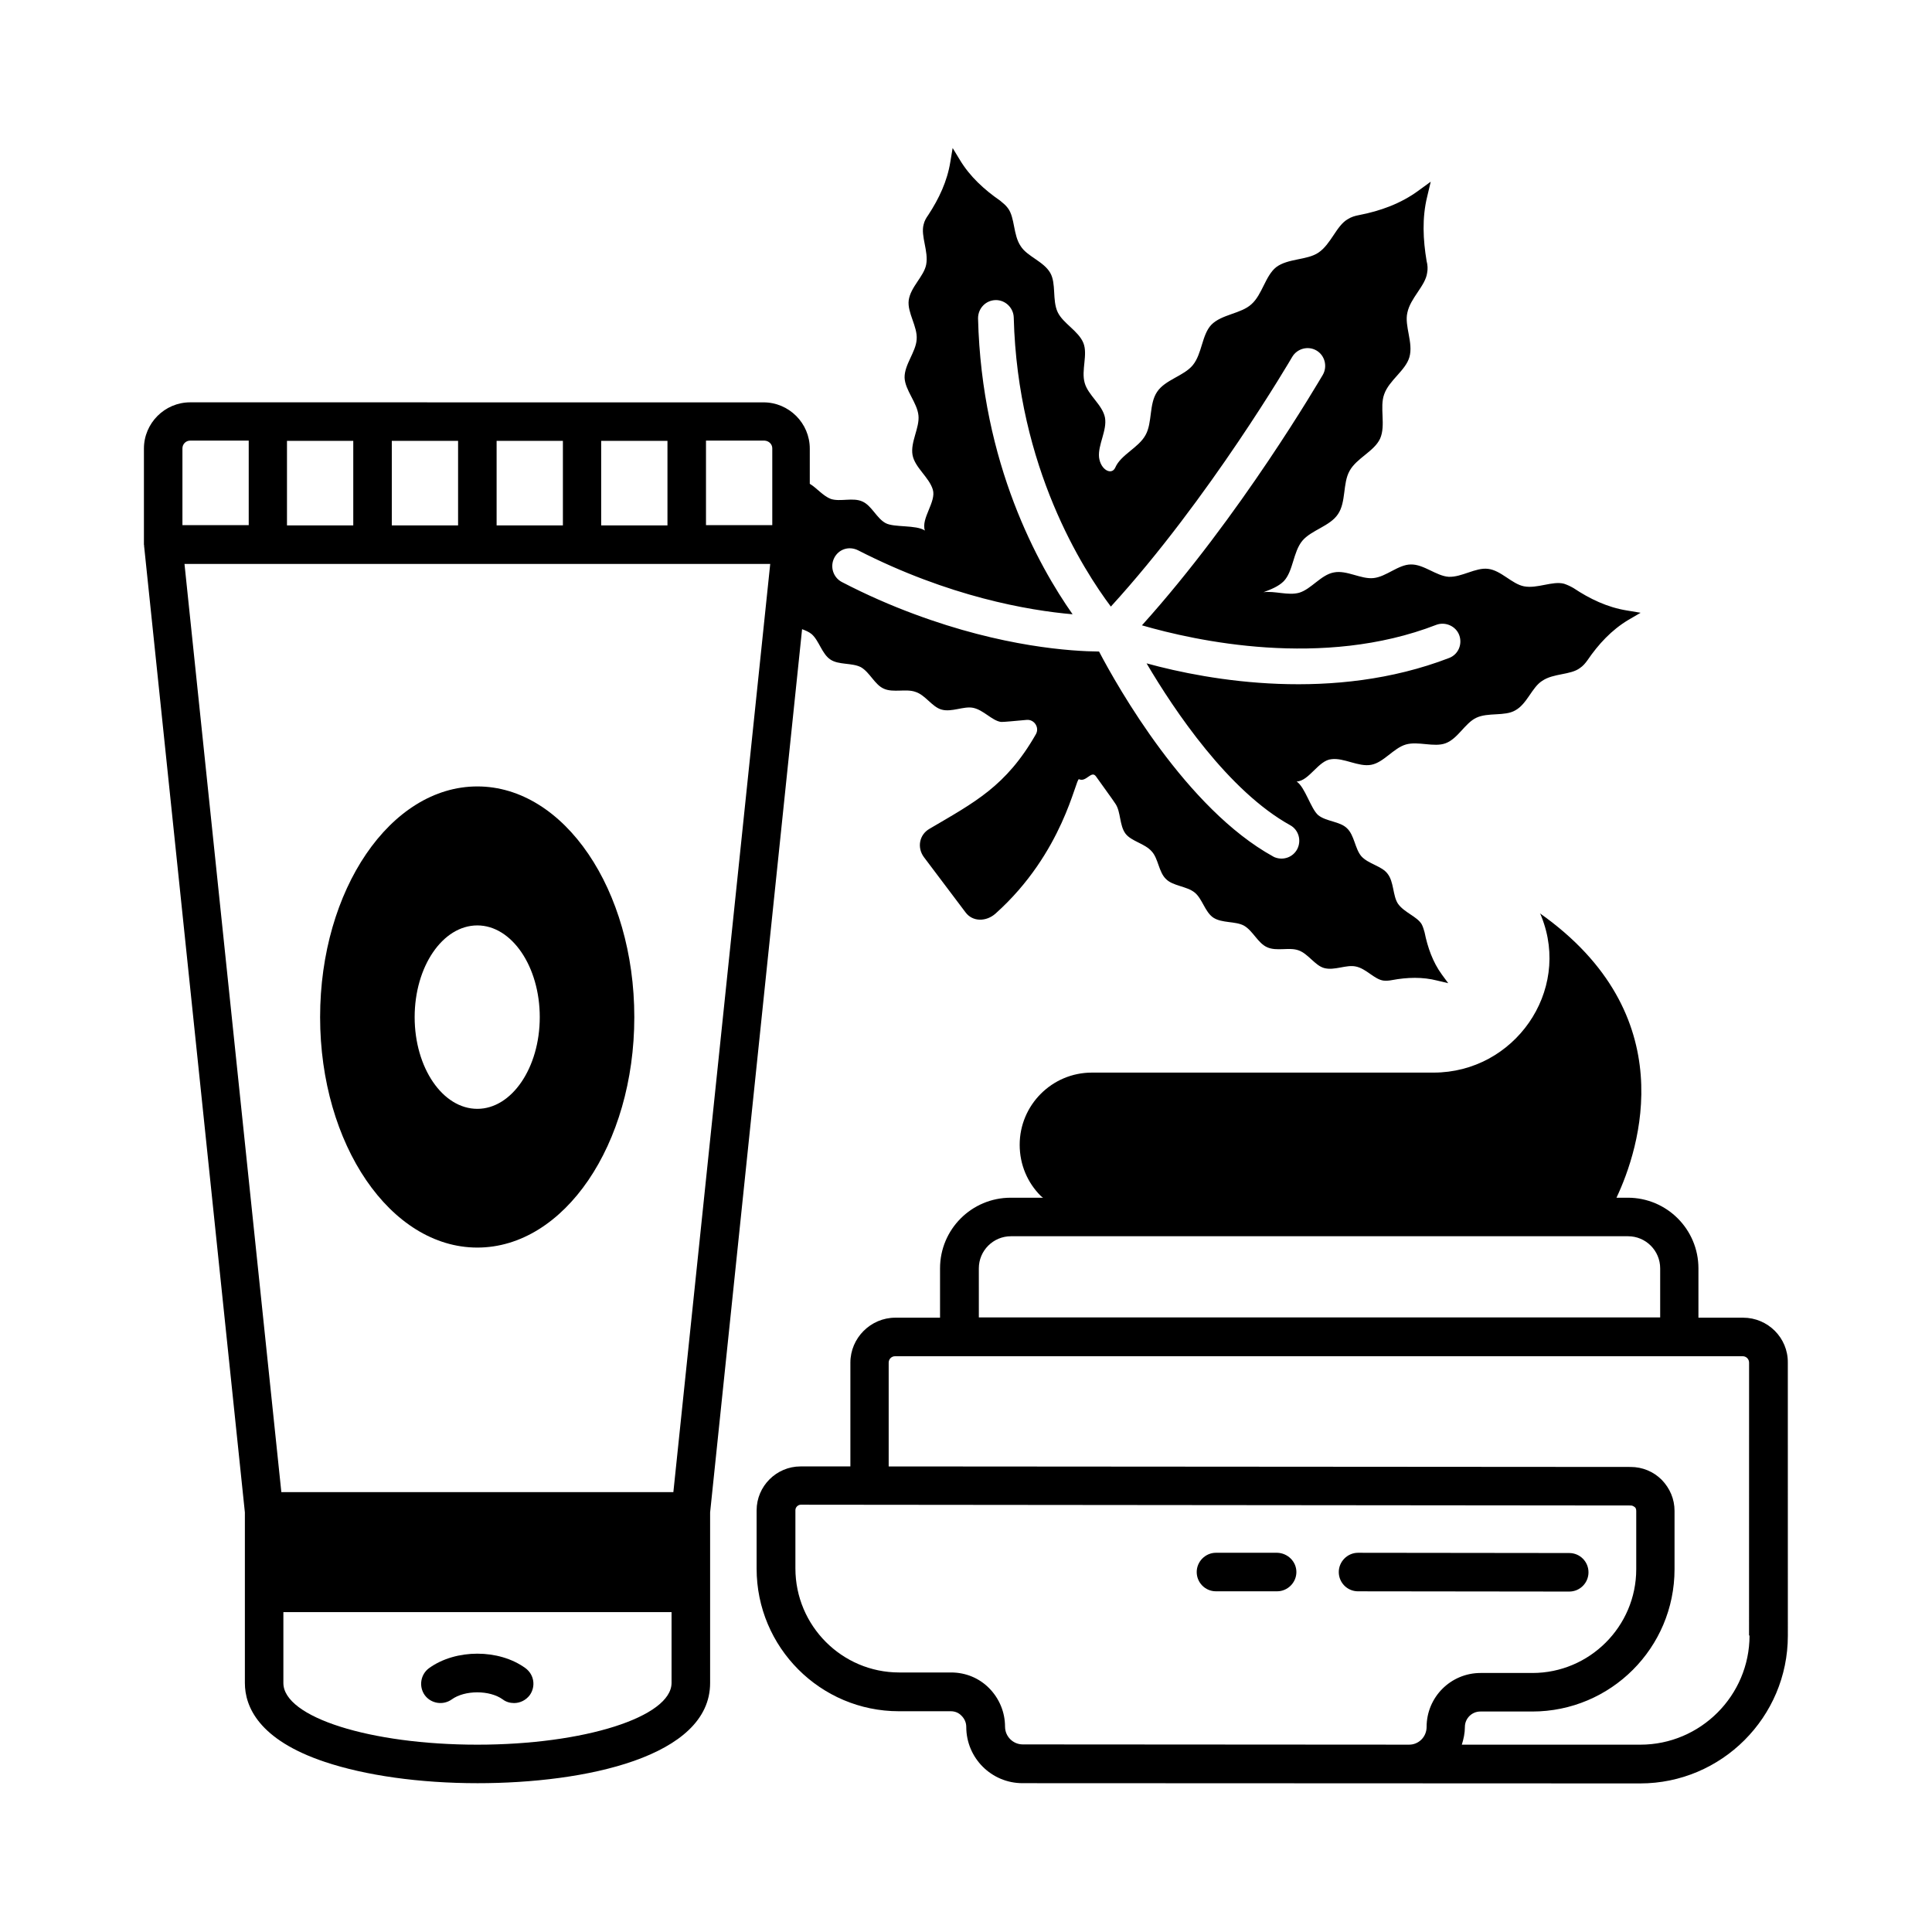 <?xml version="1.0" encoding="UTF-8"?>
<!-- Uploaded to: ICON Repo, www.iconrepo.com, Generator: ICON Repo Mixer Tools -->
<svg fill="#000000" width="800px" height="800px" version="1.1" viewBox="144 144 512 512" xmlns="http://www.w3.org/2000/svg">
 <g>
  <path d="m482.45 555.5h-16.203c-2.793 0-5.106 2.316-5.106 5.106 0 2.793 2.246 5.106 5.106 5.106h16.203c2.793 0 5.106-2.316 5.106-5.106 0-2.793-2.312-5.039-5.106-5.106z"/>
  <path d="m559.86 565.78c2.859 0 5.106-2.316 5.106-5.106 0-2.793-2.246-5.106-5.106-5.106l-55.965-0.066c-2.793 0-5.106 2.316-5.106 5.106 0 2.793 2.246 5.106 5.106 5.106z"/>
  <path d="m605.95 493.2h-11.848v-13.07c0-10.348-8.375-18.723-18.723-18.723h-2.996c6.129-13.004 17.77-48.477-20.289-75.367 0 0 0.203 0.273 0.41 0.887 7.898 19.812-7.215 41.324-28.594 41.324h-90.551c-10.555 0-19.133 8.578-19.133 19.133 0 5.309 2.109 10.078 5.582 13.547 0.203 0.203 0.41 0.34 0.613 0.477h-8.578c-10.348 0-18.723 8.375-18.723 18.723v13.07h-11.848c-6.535 0-11.914 5.379-11.914 11.914v27.504h-13.207c-6.398 0-11.641 5.242-11.641 11.641v15.453c0 20.832 16.883 37.785 37.719 37.785h13.754c1.09 0 2.109 0.41 2.859 1.227 0.75 0.75 1.227 1.77 1.227 2.926 0 8.238 6.672 14.91 14.91 14.91l163.67 0.066c21.582 0 39.148-17.566 39.148-39.148l-0.008-72.363c0.07-6.602-5.309-11.914-11.844-11.914zm-202.55-13.07c0-4.699 3.812-8.512 8.512-8.512h163.54c4.699 0 8.512 3.812 8.512 8.512v13.004h-180.56zm6.945 121.46c0-3.812-1.496-7.422-4.152-10.145-2.656-2.723-6.262-4.223-10.145-4.223h-13.754c-15.184 0-27.504-12.391-27.504-27.574v-15.453c0-0.75 0.68-1.43 1.43-1.43l219.97 0.207c0.477 0 0.816 0.273 1.02 0.41 0.203 0.137 0.41 0.477 0.41 1.02v15.453c0 15.184-12.391 27.504-27.504 27.504h-13.754c-7.898 0-14.297 6.398-14.297 14.297 0 1.227-0.477 2.449-1.363 3.336-0.887 0.887-2.043 1.363-3.269 1.363l-102.39-0.066c-2.586 0-4.695-2.113-4.695-4.699zm197.3-24.168c0 15.93-13.004 28.934-28.934 28.934h-47.316c0.477-1.496 0.816-3.062 0.816-4.699 0-2.246 1.84-4.086 4.086-4.086h13.754c20.832 0 37.719-16.883 37.719-37.719v-15.453c0-3.133-1.227-5.992-3.402-8.238-2.18-2.18-5.106-3.402-8.238-3.402l-196.62-0.137v-27.504c0-0.953 0.75-1.703 1.703-1.703h224.61c0.953 0 1.703 0.75 1.703 1.703l-0.012 72.305z"/>
  <path d="m356.56 310.74c0.887 0.34 1.77 0.68 2.519 1.293 1.973 1.703 2.723 5.242 4.969 6.738 2.18 1.496 5.719 0.816 8.102 2.043 2.383 1.363 3.676 4.699 6.129 5.719 2.449 1.09 5.856-0.066 8.305 0.816 2.656 0.816 4.426 4.016 6.945 4.699 2.656 0.75 5.856-0.953 8.305-0.477 2.793 0.543 5.039 3.402 7.422 3.746 0.477 0.066 3.812-0.273 6.875-0.543 1.973-0.137 3.402 2.043 2.383 3.812-7.898 13.82-16.273 18.043-28.188 25.055-2.723 1.566-3.336 4.969-1.496 7.488l11.031 14.637c1.906 2.586 5.516 2.519 7.965 0.34 18.043-16.137 21.242-36.016 22.125-35.605 1.906 0.887 3.269-2.449 4.492-0.75 1.973 2.793 4.289 5.922 5.176 7.285 1.43 2.109 1.02 5.719 2.656 7.898 1.566 2.043 5.106 2.586 6.945 4.699 1.77 1.906 1.84 5.516 3.812 7.352 1.84 1.84 5.445 1.84 7.559 3.539 2.043 1.633 2.723 5.176 4.969 6.672 2.316 1.496 5.856 0.887 8.102 2.109 2.383 1.363 3.676 4.629 6.129 5.719 2.519 1.156 5.856-0.066 8.305 0.816 2.586 0.887 4.356 4.016 6.809 4.699 2.723 0.75 5.856-0.953 8.375-0.41 2.793 0.543 4.969 3.473 7.422 3.746 0.75 0.066 1.496 0 2.18-0.137 4.016-0.75 8.102-0.887 12.051 0.137l2.859 0.68-1.703-2.316c-2.383-3.269-3.746-7.148-4.562-11.164-0.203-0.75-0.41-1.43-0.75-2.109-1.227-2.109-4.699-3.133-6.332-5.516-1.363-2.109-1.02-5.719-2.723-7.898-1.496-2.043-5.106-2.586-6.945-4.629-1.703-1.973-1.84-5.582-3.812-7.422-1.84-1.84-5.516-1.77-7.625-3.473-1.973-1.703-3.473-7.422-5.719-8.918 3.336-0.137 5.785-5.652 9.258-5.922 3.269-0.41 7.148 2.109 10.484 1.496 3.336-0.613 5.922-4.426 9.191-5.379 3.269-0.953 7.488 0.816 10.555-0.34 3.269-1.227 5.106-5.309 8.102-6.738 3.133-1.496 7.559-0.34 10.348-1.973 3.133-1.703 4.426-6.129 7.148-7.828 2.996-2.043 7.488-1.496 10.008-3.402 0.816-0.543 1.43-1.293 1.973-2.043 2.926-4.289 6.398-8.035 10.824-10.688l3.269-1.906-3.676-0.613c-5.106-0.816-9.805-3.062-14.094-5.922-0.816-0.477-1.703-0.887-2.519-1.156-3.062-0.816-7.082 1.363-10.621 0.68-3.199-0.613-6.059-4.223-9.531-4.629-3.269-0.41-6.945 2.246-10.418 2.109-3.269-0.203-6.606-3.336-10.008-3.269-3.336 0-6.535 3.269-9.941 3.609-3.336 0.34-7.082-2.18-10.484-1.496-3.402 0.613-5.992 4.426-9.191 5.379-2.926 0.816-6.469-0.543-9.465-0.137 1.973-0.75 3.949-1.496 5.379-2.926 2.519-2.656 2.449-7.691 4.902-10.688 2.383-2.859 7.352-3.879 9.465-7.082 2.18-3.199 1.227-8.168 3.062-11.438 1.84-3.402 6.535-5.176 8.102-8.578 1.566-3.539-0.203-8.305 1.09-11.777 1.293-3.676 5.652-6.262 6.672-9.805 1.09-3.812-1.363-8.238-0.543-11.777 0.816-3.949 4.766-7.082 5.242-10.555 0.203-1.02 0.137-2.109-0.137-3.133-0.953-5.652-1.227-11.438 0.137-17.02l0.953-4.016-3.269 2.383c-4.629 3.402-10.078 5.379-15.727 6.469-1.09 0.203-2.043 0.477-2.996 1.09-2.996 1.703-4.426 6.606-7.762 8.852-2.996 2.043-8.102 1.496-11.234 3.879-2.859 2.316-3.676 7.285-6.535 9.805-2.723 2.519-7.898 2.656-10.621 5.445-2.519 2.656-2.449 7.691-4.902 10.688-2.316 2.859-7.352 3.879-9.465 7.082-2.18 3.199-1.227 8.168-3.062 11.438-1.84 3.402-6.535 5.176-8.035 8.645-0.953 2.109-3.879 0.613-4.289-2.723-0.34-3.336 2.18-7.148 1.566-10.555-0.68-3.402-4.492-5.922-5.379-9.191-0.953-3.336 0.887-7.488-0.34-10.555-1.293-3.199-5.379-5.176-6.809-8.168-1.496-3.199-0.34-7.559-1.973-10.418-1.77-3.062-6.129-4.356-7.828-7.082-2.043-2.996-1.496-7.559-3.402-10.078-0.543-0.75-1.293-1.363-2.043-1.973-4.223-2.926-8.035-6.398-10.688-10.824l-1.906-3.133-0.613 3.676c-0.816 5.106-2.996 9.734-5.856 14.094-0.543 0.75-1.02 1.566-1.227 2.519-0.816 3.062 1.363 7.082 0.68 10.621-0.613 3.133-4.152 5.922-4.629 9.465-0.41 3.269 2.383 6.945 2.109 10.348-0.203 3.336-3.269 6.672-3.199 10.145 0.137 3.336 3.336 6.606 3.676 10.008 0.34 3.269-2.18 7.082-1.566 10.484 0.613 3.336 4.426 5.922 5.379 9.191 0.953 3.199-3.199 7.625-2.109 10.824-2.316-1.566-8.168-0.75-10.418-1.973-2.383-1.293-3.676-4.629-6.129-5.719-2.519-1.156-5.856 0.137-8.375-0.68-2.109-0.816-3.746-2.926-5.582-4.016v-9.328c0-6.738-5.516-12.254-12.254-12.254l-151.95-0.008c-6.738 0-12.254 5.516-12.254 12.254v25.461c0 0.066 0.066 0.203 0.066 0.273 0 0.066-0.066 0.203 0 0.273l26.688 255.92v45.207c0 6.262 3.676 15.047 21.172 20.902 10.758 3.609 25.121 5.652 40.508 5.652 28.457 0 61.613-6.945 61.613-26.551v-45.207zm8.508-18.859c1.156-2.316 3.879-3.269 6.332-2.043 24.102 12.324 45.137 15.93 56.848 16.953-8.988-12.801-24.102-39.828-25.055-78.43 0-2.656 2.043-4.766 4.629-4.832 2.586-0.066 4.766 2.043 4.832 4.629 1.02 39.828 18.449 66.855 25.734 76.594 26.074-28.527 47.793-65.699 48.066-66.176 1.293-2.18 4.152-2.996 6.398-1.703 2.246 1.293 2.996 4.223 1.703 6.469-0.953 1.566-21.785 37.379-47.93 66.379 14.094 4.086 47.863 11.574 78.023-0.137 2.383-0.887 5.176 0.34 6.059 2.723 0.887 2.383-0.203 5.106-2.656 6.059-30.57 11.777-63.383 6.059-80.199 1.43 7.422 12.594 21.719 33.836 38.059 42.891 2.246 1.227 3.062 4.086 1.84 6.398-1.156 2.109-3.609 2.926-5.719 2.18-0.203-0.066-0.41-0.137-0.613-0.273-23.012-12.664-41.191-44.867-46.16-54.328-7.148-0.066-25.461-1.156-49.02-9.941-6.059-2.246-12.527-5.039-19.199-8.512-2.242-1.223-3.129-4.012-1.973-6.328zm-16.406-29.07v20.355h-17.566v-22.398h15.523c1.16 0.07 2.043 0.953 2.043 2.043zm-27.777 20.426h-17.566v-22.398h17.566zm-27.711 0h-17.566v-22.398h17.566zm-27.777 0h-17.566v-22.398h17.566zm-27.777 0h-17.566v-22.398h17.566zm-45.273-20.426c0-1.09 0.887-2.043 2.043-2.043h15.523v22.398h-17.566zm155.77 30.637-25.668 245.98h-103.89l-25.668-245.98zm-77.617 312.91c-28.391 0-51.402-7.285-51.402-16.34v-18.789h102.87v18.789c-0.066 8.988-23.145 16.34-51.469 16.34z"/>
  <path d="m257.71 586.07c-2.246 1.633-2.793 4.832-1.156 7.148 1.633 2.246 4.832 2.793 7.148 1.156 3.473-2.519 10.078-2.519 13.547 0 0.887 0.68 1.973 0.953 2.996 0.953 1.566 0 3.133-0.75 4.152-2.109 1.633-2.316 1.156-5.445-1.156-7.148-7.012-5.106-18.453-5.106-25.531 0z"/>
  <path d="m270.5 474.62c23.012 0 41.598-27.301 41.598-61.07s-18.586-61.137-41.598-61.137c-23.012 0-41.668 27.367-41.668 61.137 0.004 33.77 18.656 61.07 41.668 61.07zm0-85.375c9.121 0 16.543 10.895 16.543 24.305 0 13.414-7.422 24.305-16.543 24.305-9.191 0-16.613-10.895-16.613-24.305 0.004-13.414 7.426-24.305 16.613-24.305z"/>
 </g>
</svg>